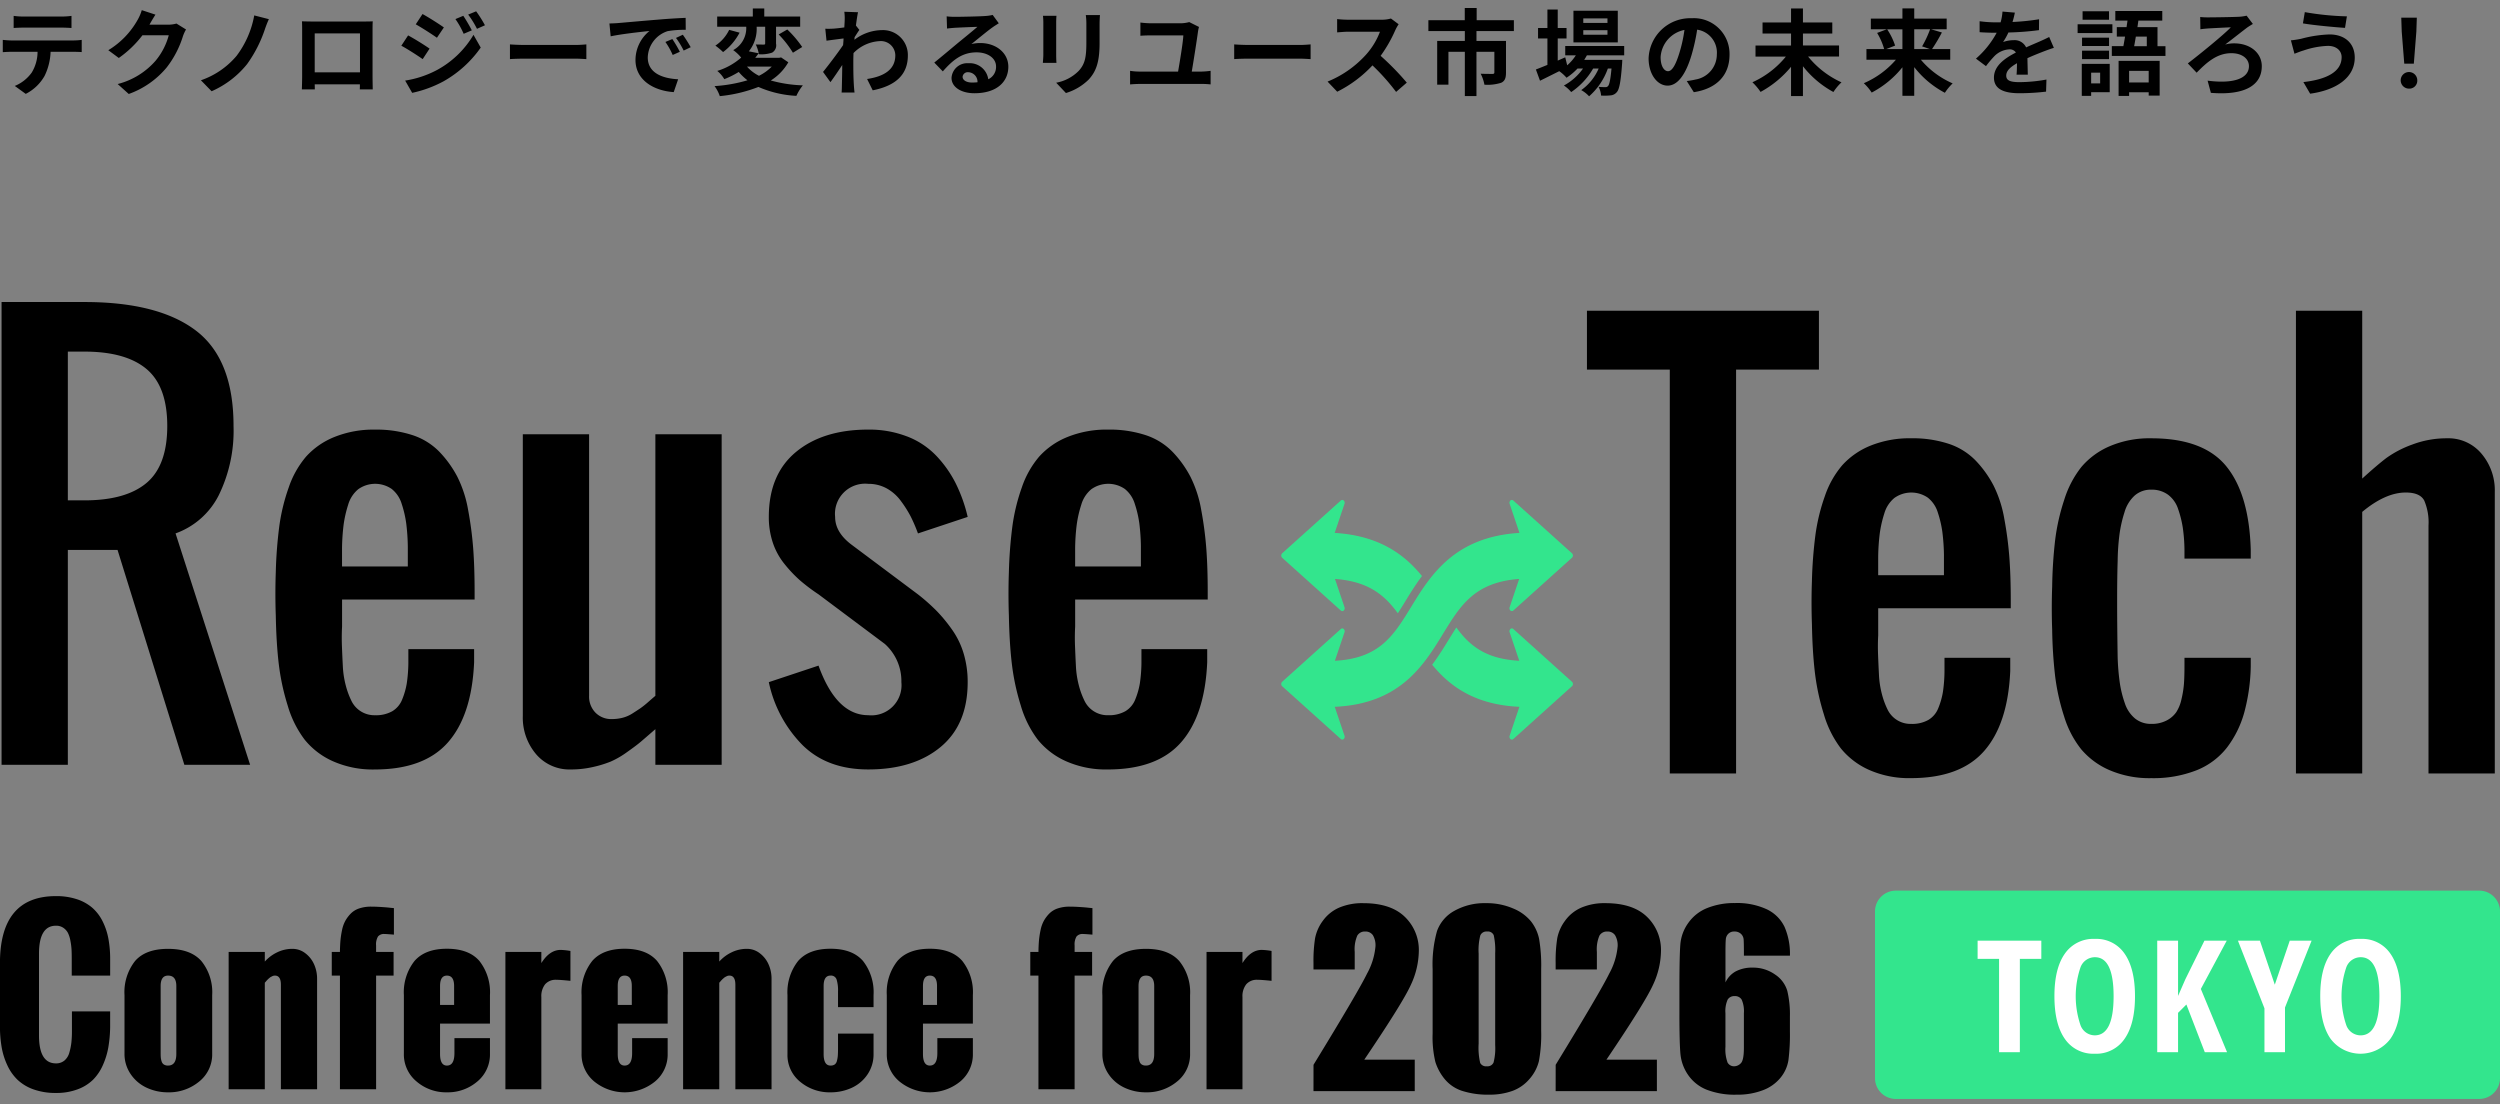 <svg height="212" viewBox="0 0 480 212" width="480" xmlns="http://www.w3.org/2000/svg"><rect x="0" y="0" width="480" height="212" fill="#808080" stroke="none"/><path d="m0 0h480v212h-480z" fill="none"/><g fill-rule="evenodd"><path d="m476 211h-112a4 4 0 0 1 -4-4v-32a4 4 0 0 1 4-4h112a4 4 0 0 1 4 4v32a4 4 0 0 1 -4 4zm-185.443-69.109a.406.406 0 0 1 -.557 0 .6.6 0 0 1 -.151-.628l1.877-5.558c-8.53-.377-13.368-3.94-16.75-8.076 1.258-1.682 2.3-3.387 3.256-4.939.473-.772.927-1.507 1.382-2.214 2.566 3.531 5.689 6.053 12.086 6.394l-1.851-5.478a.6.6 0 0 1 .151-.626.4.4 0 0 1 .557 0l11.264 10.135a.572.572 0 0 1 .178.427.565.565 0 0 1 -.178.422zm0-24.668a.43.43 0 0 1 -.282.108.418.418 0 0 1 -.275-.107.6.6 0 0 1 -.152-.63l1.837-5.44c-8.553.64-11.269 5.058-14.633 10.55-3.689 6.018-8.249 13.452-20.783 14l1.877 5.558a.6.6 0 0 1 -.15.628.406.406 0 0 1 -.557 0l-11.264-10.137a.562.562 0 0 1 -.179-.422.569.569 0 0 1 .179-.427l11.264-10.135a.43.43 0 0 1 .281-.113.422.422 0 0 1 .276.111.6.6 0 0 1 .151.626l-1.851 5.478c8.581-.457 11.273-4.838 14.626-10.315 3.7-6.038 8.266-13.472 20.815-14.241l-1.888-5.592a.6.6 0 0 1 .151-.623.407.407 0 0 1 .557 0l11.264 10.134a.581.581 0 0 1 .178.428.567.567 0 0 1 -.178.424zm-22.174.526c-2.573-3.548-5.7-6.12-12.072-6.595l1.836 5.44a.6.6 0 0 1 -.151.629.41.41 0 0 1 -.557 0l-11.264-10.136a.6.6 0 0 1 0-.852l11.265-10.135a.406.406 0 0 1 .556 0 .6.6 0 0 1 .151.627l-1.888 5.592c8.535.522 13.375 4.126 16.763 8.28-1.268 1.695-2.319 3.409-3.277 4.974-.465.756-.913 1.48-1.362 2.176z" fill="#33e58d"/><path d="m458.953 199.458a7.188 7.188 0 0 1 -11.467.008q-2-2.85-2-8.211 0-5.317 2-8.152a6.631 6.631 0 0 1 5.77-2.834 6.541 6.541 0 0 1 5.712 2.849q1.988 2.85 1.987 8.167t-2.002 8.173zm-5.7-15.673a2.95 2.95 0 0 0 -2.753 1.915 17.27 17.27 0 0 0 0 11.17 2.932 2.932 0 0 0 2.723 1.919q3.621 0 3.621-7.5t-3.588-7.504zm-14.533 18.237h-3.945v-8.422l-5.093-12.993h4.224l2.856 8.452 2.871-8.452h4.195l-5.108 12.832v8.584zm-15.4 0-3.533-9.155-1.6 1.6v7.559h-4v-21.42h4v10.62l1.4-3.208 3.666-7.412h4.283l-4.975 9.272 5.034 12.144h-4.269zm-21.13.293a6.592 6.592 0 0 1 -5.741-2.849q-2-2.85-2-8.211 0-5.317 2-8.152a6.633 6.633 0 0 1 5.771-2.834 6.54 6.54 0 0 1 5.711 2.849q1.988 2.85 1.988 8.167t-2 8.173a6.569 6.569 0 0 1 -5.726 2.857zm.03-18.53a2.951 2.951 0 0 0 -2.753 1.911 17.27 17.27 0 0 0 0 11.17 2.933 2.933 0 0 0 2.723 1.919q3.621 0 3.621-7.5t-3.588-7.5zm-14.409 18.237h-3.99v-17.915h-4.121v-3.5h12.233v3.5h-4.122z" fill="#fff"/><path d="m466.272 148.511v-47.6a10.673 10.673 0 0 0 -.82-4.81q-.821-1.539-3.554-1.537-3.878 0-8.352 3.718v50.227h-12.726v-88.849h12.726v32.228q2.834-2.579 4.623-3.942a20.3 20.3 0 0 1 4.946-2.579 18.623 18.623 0 0 1 6.736-1.214 8.279 8.279 0 0 1 6.612 2.973 10.859 10.859 0 0 1 2.537 7.291v54.094zm-3.736-131.494a1.593 1.593 0 1 1 1.583-1.584 1.522 1.522 0 0 1 -1.583 1.584zm.918-4.788h-1.836l-.486-6.156-.09-2.682h2.987l-.09 2.682zm-19.906 5.76-1.3-2.232c4.463-.5 7.343-1.98 7.343-4.788 0-1.188-.936-2.16-2.628-2.16a16.047 16.047 0 0 0 -4.679.882c-.522.144-1.224.432-1.746.63l-.684-2.574a18.118 18.118 0 0 0 1.98-.306 23.727 23.727 0 0 1 5.435-.828c2.844 0 4.842 1.62 4.842 4.446.004 3.852-3.56 6.246-8.563 6.93zm-1.386-13.5.36-2.16a53.437 53.437 0 0 0 8.081.81l-.36 2.214c-2.106-.143-6.011-.503-8.081-.863zm-7.9 8.225c0 3.564-3.113 5.652-9.773 5.112l-.63-2.34c4.986.648 7.937-.414 7.937-2.79 0-1.422-1.313-2.484-3.365-2.484-2.79 0-4.752 1.782-6.678 3.744l-1.692-1.782c2.394-1.836 6.84-5.454 8.262-6.929-.99.036-3.492.162-4.356.216-.45.036-1.1.09-1.494.162l-.036-2.358a13.586 13.586 0 0 0 1.458.072c.972 0 4.986-.054 6.156-.126a8.882 8.882 0 0 0 1.3-.2l1.203 1.589c-.324.18-.738.45-.99.612-1.043.774-2.771 2.16-4.337 3.348a6.25 6.25 0 0 1 1.71-.234c3.163-.002 5.327 1.874 5.327 4.39zm-28.79-3.852h2.214c.108-.558.216-1.188.324-1.836h-1.584v-1.816h1.874c.054-.432.126-.846.18-1.26h-2.34v-1.836h9.017v1.836h-4.589l-.18 1.26h3.851v3.654h1.53v1.872h-10.3v-1.872zm6.713 0v-1.834h-2.105c-.108.648-.216 1.278-.324 1.836h2.429zm-13.285-4.21h6.678v1.692h-6.678zm.954-2.484h5.076v1.62h-5.076zm5.2 15.533h-3.554v.7h-1.8v-6.135h5.364v5.434zm-1.836-3.744h-1.718v2.052h1.728v-2.052zm-3.468-6.731h5.184v1.6h-5.184zm5.184 4.122h-5.184v-1.62h5.184zm1.836 7.073v-6.731h7.883v6.659h-2.106v-.63h-3.761v.7h-2.016zm5.777-2.592v-2.229h-3.761v2.232h3.761zm-7.521 69.86a19.37 19.37 0 0 1 8.028-1.536q10.041 0 14.416 5.4t4.673 16.016v1.685h-12.726v-1.784a32.71 32.71 0 0 0 -.323-4.165 20.187 20.187 0 0 0 -.895-3.571 5.588 5.588 0 0 0 -1.939-2.752 5.277 5.277 0 0 0 -3.206-.966 4.7 4.7 0 0 0 -3.182 1.116 6.892 6.892 0 0 0 -1.963 3.2 24.741 24.741 0 0 0 -.97 4.289 43.982 43.982 0 0 0 -.348 5.081q-.2 6.15 0 18.544a45.114 45.114 0 0 0 .4 4.785 21.043 21.043 0 0 0 .969 3.966 6.391 6.391 0 0 0 1.964 2.951 4.826 4.826 0 0 0 3.132 1.04 6.152 6.152 0 0 0 2.908-.643 5.1 5.1 0 0 0 1.864-1.586 7.557 7.557 0 0 0 1.019-2.53 18.893 18.893 0 0 0 .472-2.949q.1-1.364.1-3.447v-1.533h12.726v1.637a36.466 36.466 0 0 1 -1.243 8.849 19.79 19.79 0 0 1 -3.306 6.72 13.969 13.969 0 0 1 -5.866 4.388 22.651 22.651 0 0 1 -8.674 1.511 19.381 19.381 0 0 1 -8.028-1.537 14.736 14.736 0 0 1 -5.444-4.016 19.092 19.092 0 0 1 -3.281-6.322 41.349 41.349 0 0 1 -1.715-7.685 88.317 88.317 0 0 1 -.571-8.949q-.15-4.116 0-8.282a88.766 88.766 0 0 1 .571-8.923 40.1 40.1 0 0 1 1.74-7.71 19.464 19.464 0 0 1 3.281-6.3 14.653 14.653 0 0 1 5.417-3.991zm-15.761-74.521c.018 1.008.054 2.34.072 3.168h-2.16c.054-.54.072-1.4.09-2.2-1.35.774-2.07 1.476-2.07 2.376 0 .99.846 1.26 2.61 1.26a29.435 29.435 0 0 0 5.111-.5l-.072 2.322a45.009 45.009 0 0 1 -5.093.306c-2.826 0-4.914-.684-4.914-3.006 0-2.3 2.16-3.744 4.212-4.806a1.385 1.385 0 0 0 -1.26-.612 4.385 4.385 0 0 0 -2.808 1.242 20.722 20.722 0 0 0 -1.674 1.98l-1.926-1.44a17.664 17.664 0 0 0 3.978-4.968h-.234c-.738 0-2.052-.036-3.042-.108v-2.106a23.423 23.423 0 0 0 3.168.216h.864a10.006 10.006 0 0 0 .36-2.07l2.376.2a17.219 17.219 0 0 1 -.45 1.8 45.532 45.532 0 0 0 5.097-.522l-.018 2.088a53.585 53.585 0 0 1 -5.867.45 12.566 12.566 0 0 1 -1.026 1.836 6.1 6.1 0 0 1 2.034-.36 2.437 2.437 0 0 1 2.39 1.386c.936-.432 1.692-.738 2.429-1.062.7-.306 1.332-.594 2-.936l.9 2.088c-.576.162-1.53.522-2.142.756-.812.322-1.837.718-2.935 1.222zm-4.441 88.432a68.973 68.973 0 0 1 .969 7.365q.273 3.618.273 8.328v1.489h-25.451v5.2q-.1 1.835-.025 3.793t.174 3.844a17.84 17.84 0 0 0 .547 3.595 15.415 15.415 0 0 0 1.093 3 4.892 4.892 0 0 0 4.574 2.774 6.322 6.322 0 0 0 3.28-.768 4.571 4.571 0 0 0 1.914-2.306 14.266 14.266 0 0 0 .87-3.074 28.785 28.785 0 0 0 .3-3.866v-2.674h12.626v2.529q-.447 10.166-5.021 15.372t-14.068 5.2a18.86 18.86 0 0 1 -8.028-1.585 14.618 14.618 0 0 1 -5.419-4.14 20.174 20.174 0 0 1 -3.256-6.546 44.417 44.417 0 0 1 -1.715-7.983q-.473-3.99-.571-9.3-.15-4.165 0-8.33a84.948 84.948 0 0 1 .671-8.8 36.9 36.9 0 0 1 1.814-7.462 18.011 18.011 0 0 1 3.356-5.95 14.74 14.74 0 0 1 5.418-3.744 20.082 20.082 0 0 1 7.83-1.412 22.1 22.1 0 0 1 7.183 1.066 12.747 12.747 0 0 1 5.17 3.222 20.777 20.777 0 0 1 3.43 4.785 22.932 22.932 0 0 1 2.062 6.378zm-11.583 7.017a40.5 40.5 0 0 0 -.3-4.414 20.7 20.7 0 0 0 -.87-3.767 5.79 5.79 0 0 0 -1.914-2.875 5.6 5.6 0 0 0 -6.437.049 6.005 6.005 0 0 0 -1.939 3 22.336 22.336 0 0 0 -.87 3.842 40.82 40.82 0 0 0 -.3 4.515v3.47h12.626v-3.818zm.178-88.8a18.2 18.2 0 0 1 -5.886-4.932v5.515h-2.268v-5.486a18.663 18.663 0 0 1 -5.9 4.86 10.157 10.157 0 0 0 -1.512-1.8 16.992 16.992 0 0 0 6.156-4.5h-5.652v-2.052h3.4a12.553 12.553 0 0 0 -1.35-3.1l1.854-.7h-3.061v-2.05h6.065v-1.962h2.268v1.962h6.228v2.052h-2.988l2.07.612a33.2 33.2 0 0 1 -1.89 3.186h3.492v2.052h-5.634a16.69 16.69 0 0 0 6.1 4.536 10.047 10.047 0 0 0 -1.492 1.799zm-8.154-12.193h-2.933a12.824 12.824 0 0 1 1.53 3.132l-1.71.666h3.113v-3.8zm5.292 3.8-1.512-.524a20.27 20.27 0 0 0 1.53-3.276h-3.042v3.8zm-18.542 8.243a18.967 18.967 0 0 1 -5.85-4.95v5.724h-2.285v-5.617a19.767 19.767 0 0 1 -5.85 4.824 11.71 11.71 0 0 0 -1.566-1.854 17.537 17.537 0 0 0 6.426-4.932h-5.832v-2.124h6.822v-2.3h-5.472v-2.128h5.472v-2.682h2.285v2.682h5.635v2.124h-5.634v2.3h6.93v2.124h-5.94a17.564 17.564 0 0 0 6.408 4.95 10.2 10.2 0 0 0 -1.549 1.857zm-26.805.033-1.35-2.142a13.844 13.844 0 0 0 1.674-.288 4.885 4.885 0 0 0 4.1-4.824 4.45 4.45 0 0 0 -3.78-4.752 36.4 36.4 0 0 1 -1.08 4.878c-1.08 3.636-2.628 5.868-4.59 5.868-2 0-3.653-2.2-3.653-5.238a8 8 0 0 1 8.269-7.702 6.853 6.853 0 0 1 7.271 7.019c-.004 3.798-2.325 6.481-6.861 7.181zm-6.372-6.732c0 1.818.72 2.7 1.422 2.7.756 0 1.458-1.134 2.2-3.564a27.015 27.015 0 0 0 .954-4.356 5.666 5.666 0 0 0 -4.576 5.222zm-14.668.522h7.307s-.018.486-.036.738c-.252 3.51-.54 4.95-1.026 5.472a1.678 1.678 0 0 1 -1.188.612 11.314 11.314 0 0 1 -1.818.036 4.266 4.266 0 0 0 -.485-1.674c.575.054 1.043.054 1.277.054a.616.616 0 0 0 .54-.2c.252-.27.468-1.188.666-3.366h-.7a12.824 12.824 0 0 1 -3.6 5.328 5.9 5.9 0 0 0 -1.512-1.188 9.9 9.9 0 0 0 3.348-4.14h-1.063a13.734 13.734 0 0 1 -4.212 4.518 6.323 6.323 0 0 0 -1.4-1.26 10.859 10.859 0 0 0 3.672-3.258h-1.062a11.184 11.184 0 0 1 -2.106 1.764 7.414 7.414 0 0 0 -1.4-1.26c-1.3.648-2.592 1.3-3.69 1.836l-.792-2.16c.612-.234 1.368-.54 2.214-.882v-5.072h-1.8v-2.016h1.8v-3.546h1.98v3.546h1.692v2.016h-1.692v4.248l1.44-.63.378 1.53a8.767 8.767 0 0 0 1.656-1.908h-2.034v-1.8h11.321v1.8h-7.163c-.152.288-.332.572-.512.864zm-2.07-9.43h8.513v6.084h-8.513zm1.89 4.608h4.643v-.868h-4.643zm0-2.268h4.643v-.864h-4.643zm-8.084 181.671v11.809a27.994 27.994 0 0 1 -.437 5.861 8.1 8.1 0 0 1 -1.816 3.434 7.816 7.816 0 0 1 -3.324 2.3 12.784 12.784 0 0 1 -4.352.7 16.181 16.181 0 0 1 -5.271-.733 7.227 7.227 0 0 1 -3.346-2.285 9.786 9.786 0 0 1 -1.771-3.269 20.4 20.4 0 0 1 -.525-5.457v-12.36a23.747 23.747 0 0 1 .842-7.305 7.206 7.206 0 0 1 3.346-3.893 11.829 11.829 0 0 1 6.069-1.465 12.729 12.729 0 0 1 5.2 1.017 8.7 8.7 0 0 1 3.434 2.482 8.212 8.212 0 0 1 1.541 3.3 30.147 30.147 0 0 1 .41 5.864zm-8.835-2.975a13.231 13.231 0 0 0 -.274-3.532 1.21 1.21 0 0 0 -1.279-.71 1.264 1.264 0 0 0 -1.3.754 11.481 11.481 0 0 0 -.318 3.488v17.277a12.8 12.8 0 0 0 .3 3.718 1.262 1.262 0 0 0 1.279.635 1.246 1.246 0 0 0 1.29-.744 11.089 11.089 0 0 0 .307-3.346v-17.536zm-3.59-175.24h5.669v6.084c0 1.026-.216 1.638-.954 1.962a8.583 8.583 0 0 1 -3.186.36 7.68 7.68 0 0 0 -.72-2.106c.9.036 1.962.036 2.25.036s.378-.09.378-.288v-3.96h-3.437v8.5h-2.232v-8.5h-3.149v6.318h-2.16v-8.406h5.31v-1.89h-7v-2.088h6.984v-2.34h2.286v2.34h7.145v2.088h-7.181v1.89zm-21.54 195.6h9.689v6.036h-19.442l.006-5.052q8.638-14.127 10.268-17.485a13.21 13.21 0 0 0 1.629-5.238 3.8 3.8 0 0 0 -.493-2.154 1.7 1.7 0 0 0 -1.5-.71 1.647 1.647 0 0 0 -1.5.787 6.608 6.608 0 0 0 -.493 3.127v3.368h-7.917v-1.29a28.1 28.1 0 0 1 .306-4.691 8.226 8.226 0 0 1 1.506-3.378 7.578 7.578 0 0 1 3.128-2.515 11.33 11.33 0 0 1 4.614-.853q5.271 0 7.972 2.613a8.819 8.819 0 0 1 2.7 6.616 15.743 15.743 0 0 1 -1.52 6.43q-1.517 3.39-8.953 14.39zm6.108-185.81a41.045 41.045 0 0 0 -4.536-5.094 23.72 23.72 0 0 1 -6.767 5.058l-1.854-1.944a20.173 20.173 0 0 0 7.379-5.166 13.945 13.945 0 0 0 2.682-4.41h-6.1c-.755 0-1.745.108-2.123.126v-2.554a20.109 20.109 0 0 0 2.123.126h6.354a6.452 6.452 0 0 0 1.854-.234l1.476 1.1a8.5 8.5 0 0 0 -.63 1.116 26.461 26.461 0 0 1 -2.826 4.95 50.6 50.6 0 0 1 5.022 5.148zm-28.184-6.389c-1.026 0-2.232.036-2.9.09v-2.825c.648.054 1.962.108 2.9.108h9.665c.846 0 1.638-.072 2.106-.108v2.826c-.432-.018-1.35-.09-2.106-.09h-9.665zm-21.107 4.86c-.54 0-1.169.036-1.781.09v-2.607a12.074 12.074 0 0 0 1.781.144h7.434c.342-1.962.972-5.778 1.008-6.947h-6.21c-.72 0-1.386.018-2.034.072v-2.541a18.32 18.32 0 0 0 2.016.144h5.688a6.471 6.471 0 0 0 1.674-.234l1.872.936a7.753 7.753 0 0 0 -.18.81c-.216 1.638-.864 5.742-1.206 7.757h1.944a13.848 13.848 0 0 0 1.673-.144v2.61a13.951 13.951 0 0 0 -1.673-.09zm6.387 70.654a20.758 20.758 0 0 1 3.43 4.784 22.82 22.82 0 0 1 2.063 6.372 68.7 68.7 0 0 1 .97 7.364q.273 3.619.273 8.329v1.487h-25.452v5.208q-.1 1.833-.024 3.792t.174 3.843a17.88 17.88 0 0 0 .546 3.594 15.455 15.455 0 0 0 1.094 3 4.89 4.89 0 0 0 4.573 2.777 6.346 6.346 0 0 0 3.281-.769 4.582 4.582 0 0 0 1.914-2.3 14.3 14.3 0 0 0 .87-3.076 28.644 28.644 0 0 0 .3-3.867v-2.677h12.627v2.529q-.448 10.164-5.021 15.37t-14.068 5.207a18.856 18.856 0 0 1 -8.028-1.587 14.583 14.583 0 0 1 -5.419-4.141 20.153 20.153 0 0 1 -3.256-6.544 44.312 44.312 0 0 1 -1.715-7.983q-.472-3.992-.572-9.3-.148-4.164 0-8.33a85.141 85.141 0 0 1 .672-8.8 36.893 36.893 0 0 1 1.814-7.463 17.987 17.987 0 0 1 3.355-5.949 14.707 14.707 0 0 1 5.419-3.744 20.067 20.067 0 0 1 7.829-1.414 22.13 22.13 0 0 1 7.183 1.067 12.749 12.749 0 0 1 5.168 3.222zm-6.089 18.171a40.391 40.391 0 0 0 -.3-4.412 20.8 20.8 0 0 0 -.87-3.769 5.8 5.8 0 0 0 -1.914-2.876 5.6 5.6 0 0 0 -6.438.048 6.021 6.021 0 0 0 -1.938 3 22.279 22.279 0 0 0 -.87 3.841 40.758 40.758 0 0 0 -.3 4.514v3.47h12.627v-3.818zm-7.936-96.69c0 3.87-.756 5.544-2.088 7.019a10.6 10.6 0 0 1 -4.373 2.592l-1.872-1.98a8.136 8.136 0 0 0 4.319-2.268c1.242-1.35 1.476-2.7 1.476-5.508v-3.419a12.7 12.7 0 0 0 -.108-1.8h2.718c-.036.5-.072 1.08-.072 1.8zm-8.279 3.816h-2.61c.018-.342.09-1.044.09-1.584v-6.066a12.779 12.779 0 0 0 -.072-1.386h2.592c-.036.414-.054.81-.054 1.386v6.082c0 .452.018 1.154.054 1.568zm-9.24.738c0 2.844-2.16 5.094-6.516 5.094-2.5 0-4.391-1.152-4.391-2.952a3.015 3.015 0 0 1 3.221-2.808 3.6 3.6 0 0 1 3.834 3.078 2.609 2.609 0 0 0 1.494-2.448c0-1.62-1.62-2.718-3.744-2.718-2.754 0-4.554 1.458-6.479 3.654l-1.638-1.692c1.278-1.026 3.456-2.862 4.517-3.744 1.008-.828 2.88-2.34 3.762-3.114-.918.018-3.4.126-4.356.18-.485.036-1.061.09-1.475.144l-.072-2.34a12.478 12.478 0 0 0 1.637.09c.954 0 4.806-.072 5.832-.162a7.865 7.865 0 0 0 1.368-.2l1.17 1.6c-.414.27-.846.522-1.26.828-.972.684-2.862 2.268-4 3.168a7.032 7.032 0 0 1 1.71-.2c3.064.006 5.385 1.914 5.385 4.542zm-7.668 1.062a.99.99 0 0 0 -1.116.864c0 .666.738 1.116 1.818 1.116a9.4 9.4 0 0 0 1.044-.054 1.839 1.839 0 0 0 -1.746-1.927zm-18.371 3.474-1.08-2.178c3.168-.468 5.436-1.764 5.418-4.572a2.767 2.767 0 0 0 -2.934-2.7 7.564 7.564 0 0 0 -5.093 2.3c-.018.522-.036 1.044-.036 1.512 0 1.476 0 2.988.108 4.68.018.324.072.972.126 1.386h-2.484c.036-.4.054-1.044.054-1.332.036-1.4.054-2.448.072-3.96-.756 1.134-1.638 2.448-2.268 3.294l-1.422-1.962c1.026-1.26 2.826-3.636 3.852-5.148.036-.414.072-.846.09-1.278-.882.108-2.268.288-3.276.432l-.234-2.3a15.465 15.465 0 0 0 1.566-.018c.522-.036 1.314-.126 2.088-.234.036-.684.072-1.188.072-1.386a9.937 9.937 0 0 0 -.072-1.62l2.628.09c-.108.5-.252 1.422-.4 2.556l.665.846c-.251.324-.611.918-.917 1.386-.018.162-.018.342-.036.5a8.835 8.835 0 0 1 5.291-1.854 4.777 4.777 0 0 1 4.968 4.86c.004 3.639-2.282 5.817-6.746 6.699zm6.6 66.454a15.393 15.393 0 0 1 5.593 3.7 22.151 22.151 0 0 1 3.728 5.279 29.3 29.3 0 0 1 2.311 6.471l-9.544 3.173a30.458 30.458 0 0 0 -1.392-3.248 21.779 21.779 0 0 0 -1.864-2.95 8.458 8.458 0 0 0 -2.759-2.455 7.252 7.252 0 0 0 -3.529-.868 5.786 5.786 0 0 0 -6.363 6.347q0 2.977 3.181 5.355l12.726 9.519a37.706 37.706 0 0 1 3.654 3.248 29.763 29.763 0 0 1 2.958 3.619 15.677 15.677 0 0 1 2.187 4.587 19.03 19.03 0 0 1 .745 5.4q0 8.13-5.194 12.444t-13.9 4.316q-7.856 0-12.6-4.661a24.238 24.238 0 0 1 -6.487-12.1l9.544-3.174q3.43 9.519 9.545 9.521a5.787 5.787 0 0 0 6.363-6.347 9.551 9.551 0 0 0 -3.182-7.339l-12.726-9.52a35.388 35.388 0 0 1 -3.579-2.7 25.464 25.464 0 0 1 -2.933-3.1 13.127 13.127 0 0 1 -2.262-4.116 15.389 15.389 0 0 1 -.77-4.958q0-8.131 5.195-12.444t13.892-4.313a20.192 20.192 0 0 1 7.46 1.318zm-32.162-77.524a11.175 11.175 0 0 1 -3.169 3.728 12.871 12.871 0 0 0 -1.476-1.242 7.556 7.556 0 0 0 2.645-3.026zm9.161-.612a21.126 21.126 0 0 1 2.862 3.366l-1.782 1.1a19.277 19.277 0 0 0 -2.736-3.51zm-5.543 11.033a27.632 27.632 0 0 1 -7.416 1.764 7.048 7.048 0 0 0 -1.008-1.926 28.278 28.278 0 0 0 6.318-1.116 10.835 10.835 0 0 1 -1.674-1.6 17.307 17.307 0 0 1 -2.772 1.386 5.737 5.737 0 0 0 -1.35-1.584 12.553 12.553 0 0 0 4.59-2.556 7.761 7.761 0 0 0 -1.53-1.44 4.8 4.8 0 0 0 2.5-4.482h-5.576v-1.963h6.84v-1.548h2.2v1.548h6.893v1.962h-4.633v3.24a1.617 1.617 0 0 1 -.756 1.728 6.383 6.383 0 0 1 -2.538.306 7.08 7.08 0 0 0 -.594-1.872c.63.018 1.332.018 1.53.018.216 0 .27-.054.27-.234v-3.186h-1.638a6.891 6.891 0 0 1 -1.494 4.716l1.89.378c-.216.288-.432.576-.666.864h4.589l.378-.072 1.386.936a9.92 9.92 0 0 1 -3.365 3.492 25.61 25.61 0 0 0 6.155.936 9.362 9.362 0 0 0 -1.242 2.016 20.778 20.778 0 0 1 -7.288-1.711zm2.556-3.906h-4.752a7.678 7.678 0 0 0 2.3 1.764 8.89 8.89 0 0 0 2.451-1.763zm-18.385-5.507 1.314-.612a26.923 26.923 0 0 1 1.512 2.394l-1.35.648a15.834 15.834 0 0 0 -1.476-2.43zm-2.034.774 1.332-.558a22.339 22.339 0 0 1 1.44 2.448l-1.368.612a13.888 13.888 0 0 0 -1.404-2.502zm-3.384 2.97c0 2.97 2.772 4.032 5.832 4.194l-.846 2.466c-3.78-.252-7.343-2.268-7.343-6.173a7.2 7.2 0 0 1 2.686-5.563c-1.691.18-5.363.576-7.451 1.026l-.239-2.466c.72-.018 1.422-.054 1.764-.09 1.512-.126 4.482-.4 7.775-.666 1.854-.162 3.816-.27 5.094-.324l.018 2.3a18.7 18.7 0 0 0 -3.474.252 5.47 5.47 0 0 0 -3.816 5.044zm-4.852 126.791a6.588 6.588 0 0 0 1.963-.866c.647-.413 1.151-.745 1.517-.993a17.8 17.8 0 0 0 1.565-1.264q1.019-.892 1.268-1.09v-50.227h12.726v63.465h-12.726v-6.84q-1.89 1.636-2.759 2.381t-2.66 2.007a17 17 0 0 1 -3.156 1.834 21.7 21.7 0 0 1 -3.405 1.043 18.722 18.722 0 0 1 -4.226.471 8.411 8.411 0 0 1 -6.711-2.951 10.827 10.827 0 0 1 -2.535-7.313v-54.097h12.726v50.225a4.4 4.4 0 0 0 1.218 3.223 4.232 4.232 0 0 0 3.157 1.239 8.369 8.369 0 0 0 2.038-.247zm-18.709-126.557c-1.026 0-2.232.036-2.9.09v-2.826c.648.054 1.962.108 2.9.108h9.665c.846 0 1.638-.072 2.106-.108v2.826c-.432-.018-1.35-.09-2.106-.09zm3.128 173.651q1.587-2.528 3.709-2.527a13.377 13.377 0 0 1 1.875.2v5.739q-1.915-.2-2.7-.2a2.674 2.674 0 0 0 -2.154.858 3.679 3.679 0 0 0 -.731 2.455v17.7h-6.9v-26.367h6.9v2.142zm-18.13 24.817a8.669 8.669 0 0 1 -5.832-2.083 6.725 6.725 0 0 1 -2.432-5.356v-11.217a9.7 9.7 0 0 1 2.04-6.557q2.04-2.354 6.224-2.354 4.2 0 6.234 2.344a9.716 9.716 0 0 1 2.03 6.567v5.457h-9.583v5.841q0 2.223 1.319 2.223 1.442 0 1.443-2.384v-2.889h6.821v2.969a6.72 6.72 0 0 1 -2.432 5.366 8.7 8.7 0 0 1 -5.832 2.073zm1.381-16.775v-3.636c0-1.336-.46-2-1.381-2-.879 0-1.319.665-1.319 2v3.636zm2.699-190.151 1.53-.63a23.145 23.145 0 0 1 1.692 2.68l-1.53.684a17.294 17.294 0 0 0 -1.692-2.734zm-.864 3.69a16.257 16.257 0 0 0 -1.584-2.826l1.512-.63a30.606 30.606 0 0 1 1.638 2.79zm-9.2-1.818 1.3-1.98c1.188.648 3.168 1.908 4.1 2.574l-1.332 1.98c-1.005-.704-2.877-1.91-4.065-2.576zm1.332 6.678c-1.026-.72-2.9-1.926-4.1-2.574l1.3-1.98c1.224.648 3.2 1.89 4.122 2.538zm-2.016 6.48-1.35-2.358a19.3 19.3 0 0 0 6.12-2.034 18.221 18.221 0 0 0 7-6.749l1.39 2.445a21.71 21.71 0 0 1 -7.145 6.48 22.638 22.638 0 0 1 -6.012 2.213zm5.25 68.944a20.785 20.785 0 0 1 3.43 4.784 22.869 22.869 0 0 1 2.063 6.372 68.646 68.646 0 0 1 .969 7.364q.273 3.619.273 8.329v1.487h-25.448v5.208q-.1 1.833-.025 3.792t.174 3.843a17.851 17.851 0 0 0 .547 3.594 15.39 15.39 0 0 0 1.094 3 4.891 4.891 0 0 0 4.573 2.777 6.345 6.345 0 0 0 3.281-.769 4.584 4.584 0 0 0 1.914-2.3 14.31 14.31 0 0 0 .87-3.076 28.786 28.786 0 0 0 .3-3.867v-2.677h12.625v2.529q-.447 10.164-5.021 15.37t-14.068 5.207a18.859 18.859 0 0 1 -8.028-1.587 14.588 14.588 0 0 1 -5.419-4.141 20.151 20.151 0 0 1 -3.256-6.544 44.3 44.3 0 0 1 -1.715-7.983q-.473-3.992-.572-9.3-.149-4.164 0-8.33a85 85 0 0 1 .671-8.8 36.894 36.894 0 0 1 1.814-7.463 17.984 17.984 0 0 1 3.355-5.949 14.7 14.7 0 0 1 5.42-3.744 20.067 20.067 0 0 1 7.829-1.414 22.133 22.133 0 0 1 7.183 1.067 12.753 12.753 0 0 1 5.17 3.219zm-6.09 18.169a40.362 40.362 0 0 0 -.3-4.412 20.727 20.727 0 0 0 -.87-3.769 5.794 5.794 0 0 0 -1.914-2.876 5.6 5.6 0 0 0 -6.437.048 6.018 6.018 0 0 0 -1.939 3 22.325 22.325 0 0 0 -.87 3.841 40.848 40.848 0 0 0 -.3 4.514v3.47h12.63v-3.818zm-6.734-87.782h-2.484c0-.036.018-.45.018-.972h-8.675c.018.5.018.918.018.972h-2.484c0-.09.054-1.656.054-2.52v-8.801c0-.5 0-1.242-.036-1.746.738.018 1.422.036 1.908.036h9.9c.45 0 1.134 0 1.782-.036-.037.54-.037 1.206-.037 1.746v8.819c0 .702.036 2.43.036 2.502zm-2.448-10.745h-8.693v7.469h8.693zm-21.67 5.884a18 18 0 0 1 -6.821 5.22l-2.052-2.106a15.541 15.541 0 0 0 6.839-4.68 18.267 18.267 0 0 0 3.4-7.775l2.808.72a21.061 21.061 0 0 0 -.79 2.021 24.959 24.959 0 0 1 -3.384 6.6zm-5.442 82.775a14.9 14.9 0 0 1 -8.3 7.339l14.315 44.426h-12.626l-12.826-41.252h-9.544v41.252h-12.725v-88.852h15.906q14.216 0 21.425 5.5t7.208 18.3a28.163 28.163 0 0 1 -2.833 13.287zm-13.869-24.219q-3.978-3.348-11.931-3.348h-3.181v28.561h3.181q7.953 0 11.931-3.348t3.977-10.932q0-7.589-3.977-10.933zm3.853-57.888a16.806 16.806 0 0 1 -7.271 5.076l-2.124-1.908a14.344 14.344 0 0 0 7.253-4.446 12.8 12.8 0 0 0 2.552-4.914h-5.054a20.517 20.517 0 0 1 -4.536 4.356l-2.015-1.494a15.848 15.848 0 0 0 5.616-5.8 8.659 8.659 0 0 0 .81-1.89l2.628.864c-.414.63-.882 1.44-1.1 1.836-.018.036-.036.054-.054.09h3.618a5.771 5.771 0 0 0 1.566-.216l1.837 1.138a7.206 7.206 0 0 0 -.594 1.3 18.781 18.781 0 0 1 -3.132 6.008zm-22.277-3.024a11.418 11.418 0 0 1 -1.152 4.626 8.637 8.637 0 0 1 -3.618 3.456l-2.105-1.526a7.477 7.477 0 0 0 3.262-2.579 7.735 7.735 0 0 0 1.111-3.977h-4.949c-.54 0-1.224.036-1.728.072v-2.358c.54.054 1.17.108 1.728.108h11.789a13.61 13.61 0 0 0 1.638-.108v2.342c-.45-.036-1.134-.054-1.638-.054h-4.338zm-5.148-4.644c-.63 0-1.386.036-1.944.072v-2.322a13.843 13.843 0 0 0 1.926.126h7.235a14.1 14.1 0 0 0 1.944-.126v2.322c-.611-.036-1.313-.072-1.943-.072zm6.178 166.754a12.56 12.56 0 0 1 4.029.6 8.585 8.585 0 0 1 2.958 1.646 8.475 8.475 0 0 1 1.968 2.588 12.578 12.578 0 0 1 1.113 3.333 21.4 21.4 0 0 1 .34 3.963v3.133h-7.378v-3.356c0-.662-.014-1.229-.041-1.709a12.856 12.856 0 0 0 -.216-1.635 5.553 5.553 0 0 0 -.474-1.5 2.72 2.72 0 0 0 -.886-.98 2.425 2.425 0 0 0 -1.412-.4q-3.256 0-3.256 5.376v15.7q0 5.355 3.256 5.357a2.474 2.474 0 0 0 1.628-.547 3.032 3.032 0 0 0 .948-1.547 11.506 11.506 0 0 0 .391-1.96 20.725 20.725 0 0 0 .1-2.192v-3.738h7.337v3.07a25.146 25.146 0 0 1 -.35 3.84 14.429 14.429 0 0 1 -1.051 3.416 9.247 9.247 0 0 1 -1.886 2.8 8.37 8.37 0 0 1 -2.957 1.837 11.52 11.52 0 0 1 -4.163.7 12.548 12.548 0 0 1 -4.276-.676 8.709 8.709 0 0 1 -3.065-1.823 9.192 9.192 0 0 1 -1.989-2.81 13.722 13.722 0 0 1 -1.1-3.506 23.656 23.656 0 0 1 -.319-4.042v-12.045q-.005-12.892 10.752-12.893zm21.527 10.125q4.307 0 6.388 2.334a9.519 9.519 0 0 1 2.082 6.557v11.217a6.651 6.651 0 0 1 -2.494 5.366 9.058 9.058 0 0 1 -5.976 2.073 9.535 9.535 0 0 1 -4.142-.9 7.494 7.494 0 0 1 -3.06-2.626 6.836 6.836 0 0 1 -1.164-3.912v-11.218a9.678 9.678 0 0 1 2.03-6.557q2.03-2.334 6.337-2.334zm-1.422 20.189a7.258 7.258 0 0 0 .031.739 3.644 3.644 0 0 0 .155.687 1.054 1.054 0 0 0 .433.595 1.435 1.435 0 0 0 .8.2q1.587 0 1.587-2.223v-13.051c0-1.336-.529-2-1.587-2-.948 0-1.422.665-1.422 2v13.053zm19.993-17.744a7.506 7.506 0 0 1 2.38-1.778 6.614 6.614 0 0 1 2.9-.667 4.01 4.01 0 0 1 2.545.88 5.387 5.387 0 0 1 1.669 2.162 6.729 6.729 0 0 1 .546 2.658v21.261h-6.948v-20.069q0-1.758-1.154-1.757a1.235 1.235 0 0 0 -.258.028 1.264 1.264 0 0 0 -.268.1c-.09.048-.169.088-.237.122a1.325 1.325 0 0 0 -.247.171l-.216.183c-.048.04-.121.112-.216.212s-.158.169-.185.2-.082.1-.165.193l-.144.162v20.455h-6.943v-26.373h6.945v1.857zm14.426-1.9q.02-1.212.1-2.143a17.5 17.5 0 0 1 .3-1.979 6.326 6.326 0 0 1 .639-1.809 6.517 6.517 0 0 1 1.061-1.405 4.091 4.091 0 0 1 1.628-.98 7.066 7.066 0 0 1 2.267-.334q.866 0 1.958.071t1.752.151l.659.061v5.094q-1.422-.123-1.813-.123a1.478 1.478 0 0 0 -1.237.475 2.929 2.929 0 0 0 -.371 1.728v1.235h3.359v4.547h-3.356v21.827h-6.944v-21.826h-1.569v-4.547h1.566v-.042zm54.658-.566q4.2 0 6.234 2.344a9.716 9.716 0 0 1 2.03 6.567v5.457h-9.583v5.841q0 2.223 1.319 2.223 1.442 0 1.442-2.384v-2.889h6.822v2.969a6.72 6.72 0 0 1 -2.432 5.366 9.223 9.223 0 0 1 -11.664-.01 6.726 6.726 0 0 1 -2.432-5.356v-11.216a9.7 9.7 0 0 1 2.04-6.557q2.042-2.354 6.226-2.354zm-1.319 10.792h2.7v-3.636c0-1.336-.461-2-1.381-2-.88 0-1.319.665-1.319 2zm19.49-8.327a7.5 7.5 0 0 1 2.38-1.778 6.619 6.619 0 0 1 2.9-.667 4.01 4.01 0 0 1 2.545.88 5.39 5.39 0 0 1 1.669 2.162 6.724 6.724 0 0 1 .546 2.658v21.262h-6.945v-20.069q0-1.758-1.154-1.757a1.248 1.248 0 0 0 -.258.028 1.266 1.266 0 0 0 -.267.1c-.09.048-.169.088-.237.122a1.327 1.327 0 0 0 -.248.171l-.216.183a2.978 2.978 0 0 0 -.216.212c-.1.1-.159.169-.186.2s-.082.1-.165.193l-.144.162v20.455h-6.945v-26.373h6.945v1.857zm21.362-2.465q4.2 0 6.234 2.344a9.716 9.716 0 0 1 2.03 6.567v2.306h-6.822v-3.012a7.066 7.066 0 0 0 -.278-2.313 1.119 1.119 0 0 0 -1.165-.737c-.879 0-1.319.665-1.319 2v13.053q0 2.223 1.319 2.223a1.387 1.387 0 0 0 .794-.2 1.163 1.163 0 0 0 .433-.686 5.429 5.429 0 0 0 .175-1q.041-.514.041-1.445v-2.808h6.821v3.939a6.784 6.784 0 0 1 -1.154 3.89 7.288 7.288 0 0 1 -3.029 2.578 9.6 9.6 0 0 1 -4.081.87 8.8 8.8 0 0 1 -5.832-2.033 6.578 6.578 0 0 1 -2.431-5.305v-11.319a9.7 9.7 0 0 1 2.04-6.557q2.043-2.354 6.226-2.354zm19.07 0q4.2 0 6.233 2.344a9.716 9.716 0 0 1 2.03 6.567v5.457h-9.582v5.841q0 2.223 1.319 2.223 1.442 0 1.442-2.384v-2.889h6.821v2.969a6.72 6.72 0 0 1 -2.432 5.366 9.223 9.223 0 0 1 -11.664-.01 6.726 6.726 0 0 1 -2.431-5.356v-11.216a9.7 9.7 0 0 1 2.04-6.557q2.042-2.354 6.226-2.354zm-1.319 10.792h2.7v-3.636c0-1.336-.46-2-1.38-2-.88 0-1.319.665-1.319 2v3.636zm22.174-10.226q.019-1.212.1-2.143a17.38 17.38 0 0 1 .3-1.979 6.338 6.338 0 0 1 .639-1.809 6.564 6.564 0 0 1 1.061-1.405 4.093 4.093 0 0 1 1.629-.98 7.058 7.058 0 0 1 2.266-.334q.865 0 1.958.071t1.752.151l.659.061v5.094q-1.422-.123-1.813-.123a1.479 1.479 0 0 0 -1.237.475 2.931 2.931 0 0 0 -.371 1.728v1.235h3.359v4.547h-3.359v21.827h-6.944v-21.826h-1.567v-4.547h1.567v-.042zm20.642-.546q4.307 0 6.388 2.334a9.518 9.518 0 0 1 2.082 6.557v11.217a6.652 6.652 0 0 1 -2.495 5.367 9.057 9.057 0 0 1 -5.976 2.073 9.533 9.533 0 0 1 -4.142-.9 7.5 7.5 0 0 1 -3.061-2.626 6.839 6.839 0 0 1 -1.164-3.912v-11.218a9.68 9.68 0 0 1 2.03-6.557q2.033-2.334 6.34-2.334zm-1.422 20.189a7.136 7.136 0 0 0 .031.739 3.621 3.621 0 0 0 .154.687 1.058 1.058 0 0 0 .433.595 1.435 1.435 0 0 0 .8.2q1.587 0 1.587-2.223v-13.05c0-1.336-.529-2-1.587-2-.948 0-1.422.665-1.422 2v13.053zm19.952-17.459q1.586-2.528 3.709-2.527a13.392 13.392 0 0 1 1.875.2v5.739q-1.915-.2-2.7-.2a2.674 2.674 0 0 0 -2.154.858 3.679 3.679 0 0 0 -.731 2.455v17.7h-6.9v-26.366h6.9v2.142zm61.942-8.133a7.569 7.569 0 0 1 3.127-2.515 11.331 11.331 0 0 1 4.615-.853q5.27 0 7.971 2.613a8.815 8.815 0 0 1 2.7 6.616 15.743 15.743 0 0 1 -1.52 6.43q-1.521 3.39-8.956 14.39h9.689v6.036h-19.44l.006-5.052q8.638-14.127 10.268-17.485a13.21 13.21 0 0 0 1.629-5.238 3.8 3.8 0 0 0 -.493-2.154 1.7 1.7 0 0 0 -1.5-.71 1.647 1.647 0 0 0 -1.5.787 6.608 6.608 0 0 0 -.493 3.127v3.368h-7.917v-1.29a27.972 27.972 0 0 1 .307-4.691 8.226 8.226 0 0 1 1.51-3.378zm4.197-117.115h44.541v11.3h-15.907v77.547h-12.728v-77.543h-15.906zm19.467 117.531a8.1 8.1 0 0 1 3.641-2.854 13.886 13.886 0 0 1 5.325-.951 13.527 13.527 0 0 1 6.1 1.2 7.2 7.2 0 0 1 3.412 3.39 12.961 12.961 0 0 1 1.028 5.511h-8.836q0-2.471-.054-3.117a1.622 1.622 0 0 0 -.525-1.082 1.8 1.8 0 0 0 -1.28-.437 1.553 1.553 0 0 0 -1.115.415 1.65 1.65 0 0 0 -.5 1.072q-.066.655-.066 2.646v5.642a4.606 4.606 0 0 1 1.991-2.132 6.718 6.718 0 0 1 3.236-.711 7.253 7.253 0 0 1 4.282 1.317 5.7 5.7 0 0 1 2.362 3.15 19.532 19.532 0 0 1 .5 4.964v2.821a39.008 39.008 0 0 1 -.285 5.533 7.038 7.038 0 0 1 -1.52 3.357 7.993 7.993 0 0 1 -3.389 2.4 13.579 13.579 0 0 1 -5.019.853 14.821 14.821 0 0 1 -5.84-.984 7.839 7.839 0 0 1 -3.51-2.832 8.456 8.456 0 0 1 -1.443-3.882q-.209-2.034-.208-7.9v-4.9q0-6.319.186-8.453a8.185 8.185 0 0 1 1.527-4.036zm7.129 23.751a7.369 7.369 0 0 0 .4 3.062 1.42 1.42 0 0 0 1.345.722 1.8 1.8 0 0 0 1.181-.558q.612-.558.612-3.007v-6.627a5.538 5.538 0 0 0 -.415-2.58 1.454 1.454 0 0 0 -1.356-.7 1.479 1.479 0 0 0 -1.345.667 5.4 5.4 0 0 0 -.427 2.613v6.408z"/></g></svg>